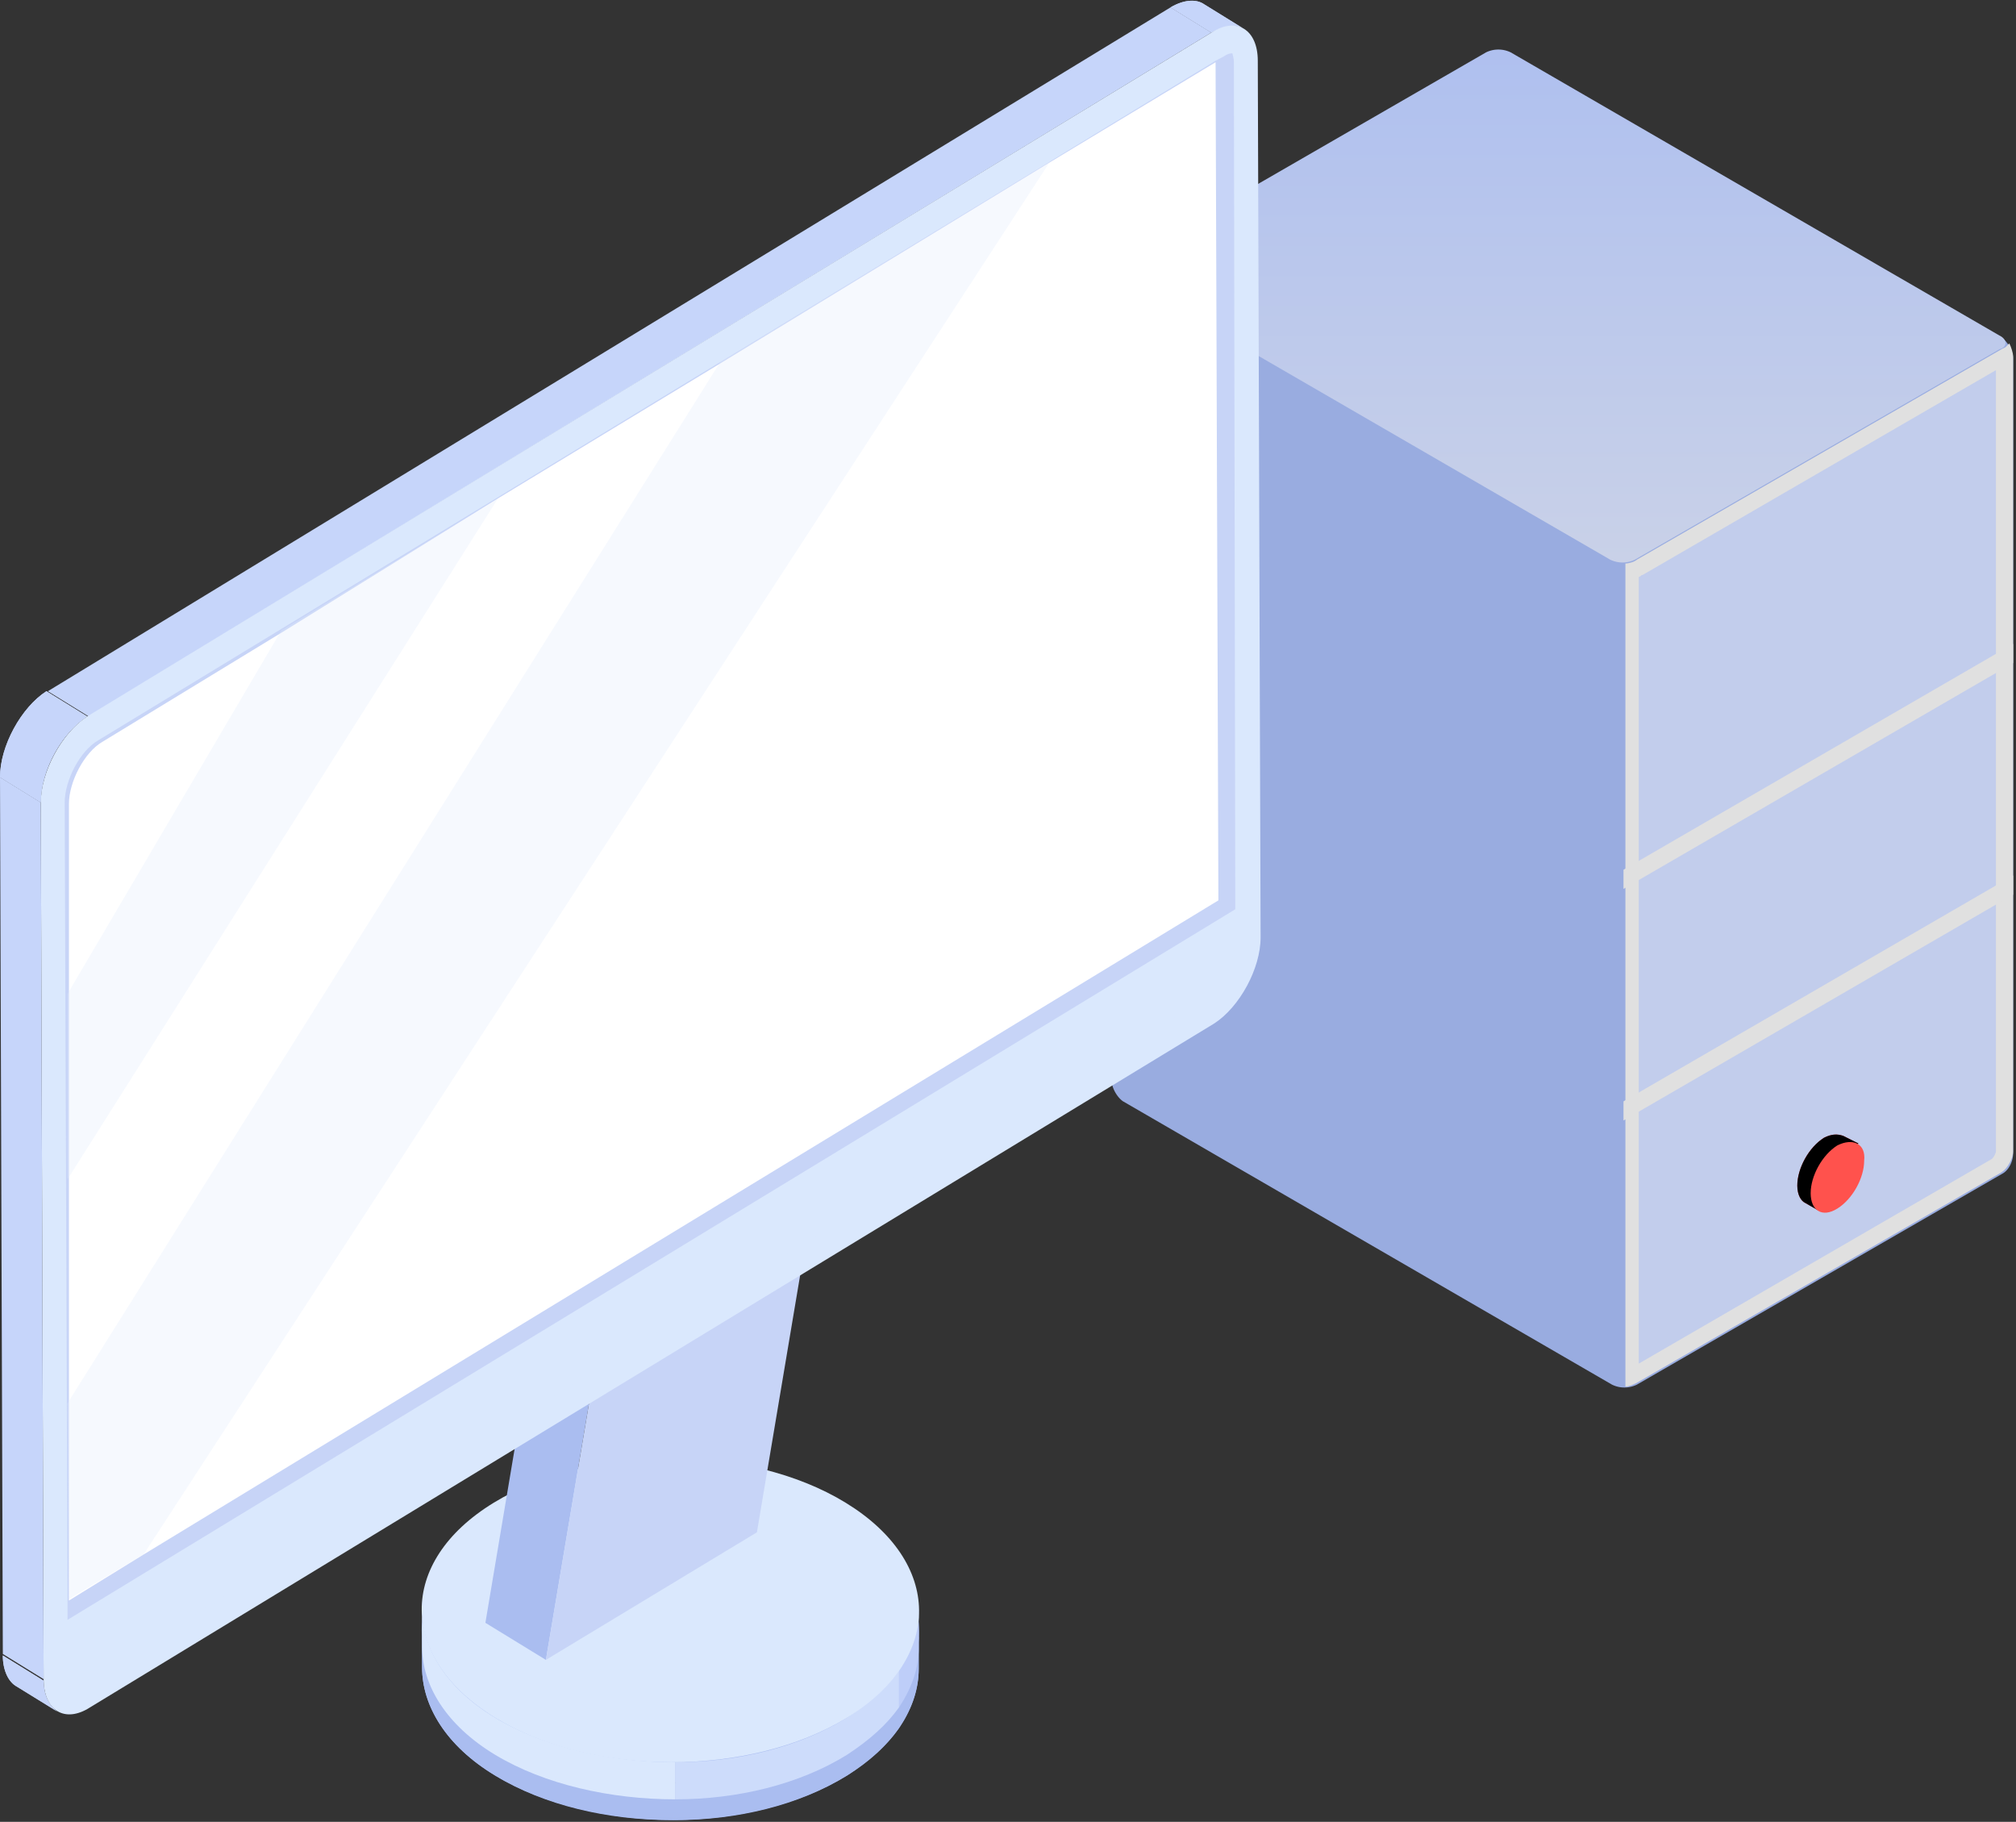 <svg xmlns="http://www.w3.org/2000/svg" xmlns:xlink="http://www.w3.org/1999/xlink" width="114" height="103" fill="none" xmlns:v="https://vecta.io/nano"><rect width="100%" height="100%" fill="#333333" stroke="none"/><path fill="#99ace0" d="M84.136 3.072 63.507 14.976c-.432.216-.648.757-.648 1.19v44.911c0 .433.324.974.648 1.19l27.65 16.017a1.6 1.6 0 0 0 1.404 0L113.19 66.38c.432-.216.648-.758.648-1.19V20.277c0-.432-.324-.973-.648-1.19L85.54 3.072c-.431-.217-1.08-.217-1.404 0Z"/><path fill="#e0e0e0" d="M113.838 20.17v44.912c0 .433-.324.974-.648 1.19L92.56 78.176c-.215.108-.431.217-.647.217V31.858c.216 0 .54-.108.648-.216l20.629-11.904.216-.108.216-.217c.108.216.216.541.216.758Z"/><path fill="#c2cdec" d="M92.669 32.615c.108 0 .108-.108.216-.108l19.981-11.58v44.154c0 .108-.108.325-.216.433l-19.981 11.58V32.616Z"/><path fill="#e0e0e0" d="M91.805 49.173v1.082l22.033-12.77v-1.082l-22.033 12.77Zm0 14.177 22.033-12.77v-1.082l-22.033 12.77v1.082Z"/><path fill="url(#A)" d="M113.082 18.98 85.432 2.963a1.6 1.6 0 0 0-1.404 0L63.4 14.867c-.432.217-.432.541 0 .758L91.05 31.64a1.6 1.6 0 0 0 1.404 0l20.629-11.904c.432-.108.432-.541 0-.757Z"/><g fill="#aabdf0"><path d="M51.951 92.25v2.098c0 2.18-1.352 4.36-4.057 6.038-5.49 3.355-14.4 3.355-19.89 0-2.784-1.677-4.137-3.942-4.137-6.122v-2.097c0 2.18 1.353 4.445 4.137 6.122 5.49 3.355 14.4 3.355 19.89 0 2.705-1.677 4.057-3.858 4.057-6.038Z"/><path d="M51.951 92.251v2.097c0 1.174-.398 2.264-1.114 3.354v-2.096c.796-1.007 1.114-2.18 1.114-3.355zm-1.114 3.355v2.097c-.716 1.007-1.67 1.845-2.943 2.684-2.705 1.677-6.206 2.516-9.706 2.516v-2.097c3.5 0 7-.838 9.706-2.516 1.273-.755 2.307-1.677 2.943-2.684zm-12.649 5.199v2.097c-3.66 0-7.4-.839-10.184-2.516s-4.137-3.942-4.137-6.122v-2.097c0 2.18 1.353 4.445 4.137 6.122 2.785 1.762 6.524 2.6 10.184 2.516z"/><use xlink:href="#B"/></g><path fill="#becef9" d="M51.951 91.078v2.097c0 1.174-.398 2.264-1.114 3.355v-2.097a5.643 5.643 0 0 0 1.114-3.355Z"/><path fill="#cddcfb" d="M50.837 94.433v2.096c-.716 1.007-1.67 1.845-2.943 2.684-2.705 1.677-6.206 2.516-9.706 2.516v-2.097c3.5 0 7-.838 9.706-2.516 1.273-.838 2.307-1.76 2.943-2.683Z"/><g fill="#dae8fd"><path d="M38.188 99.633v2.096c-3.66 0-7.4-.838-10.184-2.516s-4.137-3.942-4.137-6.122v-2.097c0 2.18 1.353 4.445 4.137 6.123s6.524 2.516 10.184 2.516z"/><use xlink:href="#B" y="-1.174"/></g><path fill="#aabdf0" d="m30.869 93.845-3.421-2.096 4.216-25.077 3.421 2.097-4.216 25.076Z"/><path fill="#b4c2e6" d="m35.085 68.768-3.42-2.096 11.933-7.213 3.42 2.097-11.933 7.212Z"/><path fill="#c7d4f7" d="m47.019 61.556-4.217 25.076-11.934 7.213 4.217-25.077 11.934-7.212Z"/><g fill="#c6d5fa"><path d="m68.101.248 2.308 1.426c-.478-.336-1.114-.252-1.91.168L66.192.416c.716-.42 1.432-.503 1.91-.168Z"/><path d="M68.5 1.842 66.191.416c.716-.42 1.432-.503 1.91-.168l2.307 1.426c-.478-.336-1.194-.252-1.91.168ZM3.262 96.78.955 95.356c-.478-.252-.796-.923-.796-1.761l2.307 1.425c0 .84.319 1.426.796 1.762Z"/><path d="M3.262 96.78.955 95.356c-.478-.252-.796-.923-.796-1.761l2.307 1.425c0 .84.319 1.426.796 1.762Zm-.796-1.845L.16 93.51 0 43.943l2.307 1.426.16 49.566Zm2.546-54.43L2.705 39.08 66.192.416l2.307 1.426L5.012 40.505Z"/><use xlink:href="#C"/><use xlink:href="#C"/></g><g fill="#dae8fd"><path d="M68.5 1.842c1.431-.922 2.625-.168 2.625 1.594l.159 49.566c0 1.761-1.194 3.942-2.626 4.864L5.092 96.53c-1.432.923-2.626.168-2.626-1.593L2.307 45.37c0-1.761 1.194-3.942 2.626-4.865L68.499 1.842Z"/><path d="M3.898 91.58v3.355c0 .251.08.42.08.503.08 0 .239 0 .477-.168l63.487-38.663c1.035-.67 1.91-2.264 1.91-3.522v-1.678L3.898 91.58Z"/></g><path fill="#c7d4f7" d="M69.852 51.408 3.819 91.58v-1.09l-.16-45.122c0-1.258.876-2.935 1.91-3.522L68.738 3.435l.477-.252c.239-.167.398-.167.478-.167 0 .083.08.251.08.503l.079 47.889Z"/><path fill="#fff" d="M68.897 50.904 8.115 87.89l-4.217 2.6V45.452c0-1.257.876-2.935 1.91-3.522l10.183-6.206 12.172-7.548 12.57-7.632L59.43 9.138l9.308-5.62.159 47.386Z"/><path fill="#e0e9fc" d="M28.163 28.176 3.82 66.67V56.188L15.91 35.64l12.252-7.464ZM59.43 9.055 8.114 87.89l-4.217 2.516-.08-11.07L40.734 20.46 59.43 9.055Z" opacity=".3"/><use xlink:href="#D" fill="#ff524d"/><use xlink:href="#D" fill="#000" opacity=".2"/><path fill="#ff524d" d="M103.901 64.755c-.864.542-1.512 1.732-1.512 2.706s.648 1.407 1.512.866 1.513-1.732 1.513-2.706c.108-.974-.648-1.298-1.513-.865z"/><defs><linearGradient id="A" x1="88.241" x2="88.241" y1="2.801" y2="31.804" gradientUnits="userSpaceOnUse"><stop stop-color="#afc0ef"/><stop offset="1" stop-color="#c9d1e8"/></linearGradient><path id="B" d="M47.814 86.13c5.49 3.354 5.57 8.806.08 12.16s-14.4 3.355-19.89 0-5.569-8.806-.079-12.16 14.4-3.355 19.89 0z"/><path id="C" d="M2.307 45.37 0 43.943c0-1.762 1.193-3.942 2.625-4.865l2.308 1.426c-1.432.922-2.626 3.02-2.626 4.864Z"/><path id="D" d="m105.089 64.647-.864-.432c-.324-.109-.648-.109-1.08.108-.864.541-1.512 1.731-1.512 2.705 0 .541.216.866.432.974l.756.433.108-.216c.108 0 .324-.108.432-.217.864-.54 1.512-1.731 1.512-2.705v-.433l.216-.217Z"/></defs></svg>